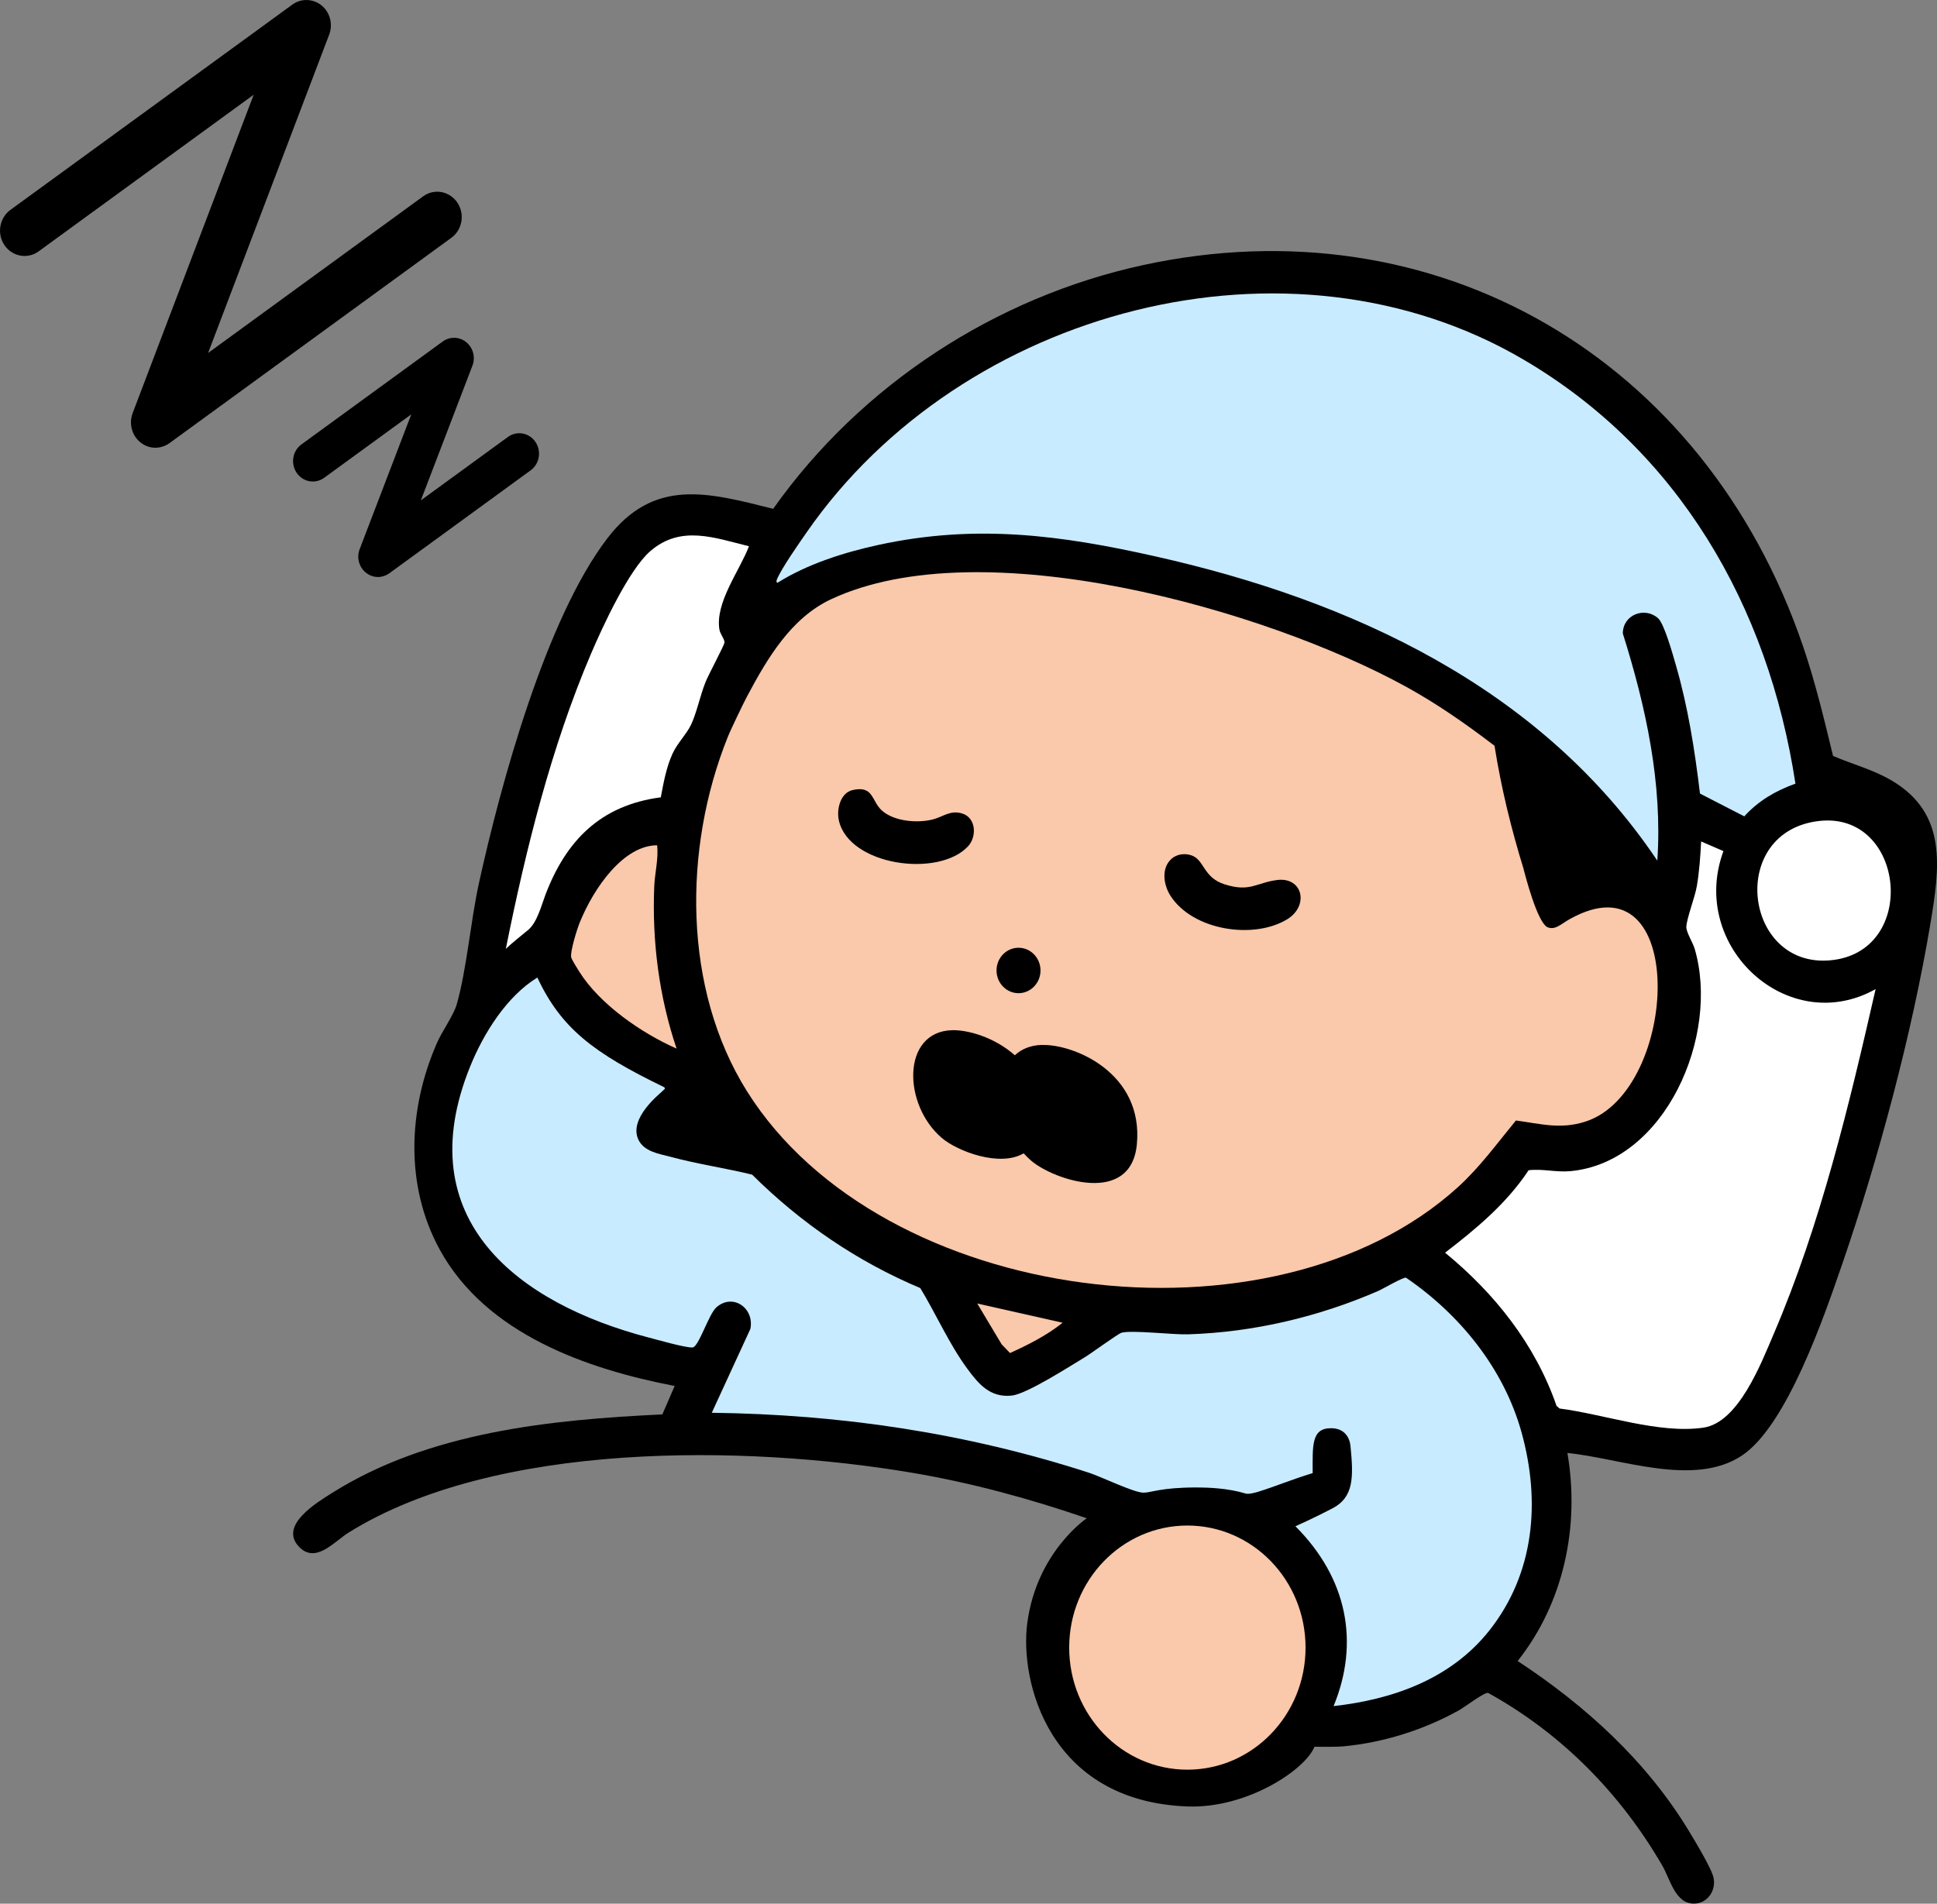<?xml version="1.0" encoding="UTF-8"?>
<svg id="_レイヤー_2" data-name="レイヤー 2" xmlns="http://www.w3.org/2000/svg" viewBox="0 0 237 232.98">
  <rect x="0" y="0" width="237" height="232.98" fill="#808080" stroke="none"/>
  <defs>
    <style>
      .cls-1 {
        fill: #c8ebff;
      }

      .cls-2 {
        fill: #fac8aa;
      }

      .cls-3 {
        fill: #fff;
      }
    </style>
  </defs>
  <g id="_デザイン" data-name="デザイン">
    <g>
      <g>
        <path d="M125.69,198.65c1.15-8.73,7.28-12.84,7.28-12.84-7.02-2.41-14.18-4.36-21.5-5.59-20.29-3.41-50.84-3.89-68.86,7.37-1.74,1.09-4.02,3.88-6.07,1.66-2.4-2.61,2.26-5.38,4.08-6.53,11.86-7.48,26.8-8.98,40.42-9.62l1.51-3.48c-10.68-2.05-23.06-6.33-28.73-16.66-4.3-7.84-3.89-17.2-.38-25.27.63-1.45,2.06-3.45,2.44-4.76,1.21-4.22,1.71-10.22,2.71-14.8,2.68-12.24,8.21-32.4,15.69-42.21,5.73-7.51,12.33-5.65,20.32-3.65,10.79-15.25,27.27-25.9,45.18-29.81,35.82-7.81,68.79,11.27,80.85,46.69,1.49,4.37,2.56,8.87,3.65,13.36,2.37,1.03,4.97,1.69,7.25,3.06,6.74,4.04,5.82,10.53,4.66,17.49-2.25,13.45-6.36,28.78-10.79,41.65-2.2,6.38-6.78,19.8-12.29,23.44-5.9,3.9-14.87.3-21.33-.33,1.54,9-.46,18.37-6.09,25.46,8.23,5.41,15.73,12.18,20.94,20.78.7,1.16,2.83,4.66,3.04,5.79.3,1.57-.78,3.08-2.35,3.12-2.34.06-2.95-2.95-3.92-4.63-5.17-8.93-12.42-16.24-21.33-21.16-.5-.07-2.82,1.72-3.54,2.12-4.33,2.41-9.2,3.95-14.12,4.42-1.03.1-3.58.05-3.58.05-1.14,2.86-8.33,7.59-15.55,7.31-16.99-.64-20.53-15.35-19.59-22.44Z"/>
        <path class="cls-1" d="M219.68,95.91c-3.34-21.9-14.41-40.8-33.2-51.86-28.72-16.92-68.78-6.29-87.77,21.08-.94,1.36-3.11,4.44-3.67,5.83-.06.14-.04.4.11.35,3.65-2.29,8.15-3.71,12.33-4.62,11.89-2.58,22.24-1.22,33.92,1.41,23.83,5.35,47.12,15.97,61.38,37.23.65-9.47-1.41-18.87-4.22-27.8,0-2.32,2.7-3.32,4.32-1.86.76.69,1.82,4.51,2.17,5.73,1.49,5.13,2.31,10.41,2.95,15.72l5.42,2.79c1.72-1.91,3.87-3.15,6.25-4Z"/>
        <path class="cls-3" d="M91.63,66.85c-4.21-1.03-8.3-2.63-12.04.58-2.63,2.25-5.87,9.27-7.3,12.63-4.85,11.38-7.96,23.9-10.4,36.06.86-.81,1.89-1.61,2.73-2.31,1.09-.9,1.61-2.96,2.11-4.29,2.52-6.64,6.74-10.97,14.12-11.94.34-1.8.67-3.65,1.43-5.33.58-1.28,1.72-2.4,2.26-3.53.69-1.44,1.13-3.6,1.77-5.21.37-.94,2.26-4.44,2.33-4.86.06-.37-.53-1.05-.62-1.61-.53-3.32,2.49-7.21,3.62-10.19Z"/>
        <path class="cls-2" d="M186.45,106.45c-1.55-5.02-2.76-9.97-3.59-15.18-3.45-2.64-7.03-5.14-10.83-7.23-17.24-9.47-51.93-19.31-70.33-10.71-4.89,2.28-7.8,7.21-10.29,11.89-.5.94-2.06,4.19-2.39,5.04-5.43,13.56-5.5,30.74,2.38,43.3,16.49,26.26,64.33,32.31,86.98,11.73,2.68-2.43,4.8-5.37,7.1-8.16,3.06.41,5.46,1.12,8.52.13,11.55-3.74,12.62-32.94-1.95-24.77-1.04.58-1.71,1.34-2.65,1.01-1.31-.46-2.85-6.69-2.96-7.04Z"/>
        <path class="cls-3" d="M222.61,100.47c-11.25,1.25-9.31,17.98,1.3,17.06,10.92-.95,9.23-18.22-1.3-17.06Z"/>
        <path class="cls-3" d="M210.86,104.16l-2.72-1.18c-.09,1.8-.22,3.67-.52,5.44-.24,1.41-1.25,3.96-1.29,5.02-.02.64.78,1.88,1.02,2.67,3.12,10.63-3.6,26.16-15.22,27.22-1.77.16-3.42-.32-5.1-.11-2.69,4.07-6.42,7.17-10.22,10.09,6.02,4.93,11.03,11.19,13.64,18.75l.37.32c5.43.69,12.17,3.14,17.61,2.34,4.29-.64,7.04-7.84,8.61-11.51,5.72-13.36,9.21-27.96,12.45-42.16-10.7,5.99-22.92-5.22-18.62-16.89Z"/>
        <path class="cls-2" d="M82.78,128.32c-2.14-6.34-3.01-13.11-2.73-19.84.07-1.65.54-3.4.35-5.03-4.07,0-7.72,5.13-9.47,9.46-.33.81-1.16,3.48-1.05,4.22.04.27.78,1.44,1,1.79,2.54,4.04,7.66,7.54,11.9,9.41Z"/>
        <path class="cls-1" d="M65.74,119.64c-3.72,2.28-6.56,6.79-8.21,10.87-7.65,18.85,6.01,29.03,21.79,33.17,1.12.29,4.49,1.26,5.41,1.23.75-.02,1.97-4.08,2.93-4.92,2.01-1.76,4.67.1,4.15,2.65l-4.72,10.26c15.81.2,31.1,2.47,46.15,7.34,1.51.49,5.49,2.44,6.68,2.44.94,0,2.07-.64,6.51-.64,1.32,0,3.8.08,5.96.74.41.13,1.33-.14,1.64-.24,2.13-.67,3.68-1.35,6.58-2.26,0-3.33-.19-5.49,2.24-5.49,1.64,0,2.29,1.11,2.39,2.21.37,3.77.42,6.23-2.21,7.6-2.23,1.17-4.53,2.19-4.53,2.19,6.35,6.35,7.87,14.23,4.67,22.01,7.24-.81,14.36-3.31,19.07-9.27,5.5-6.97,6.28-15.73,3.93-24.22-2.18-7.87-7.61-14.49-14.14-18.94-.33-.1-2.82,1.37-3.42,1.63-7.35,3.19-15.28,5.05-23.26,5.3-1.81.06-6.95-.55-8.14-.19-.43.13-3.72,2.54-4.55,3.04-1.87,1.12-7.06,4.47-8.89,4.65-2.6.26-4.01-1.37-5.43-3.31-2.2-2.99-3.81-6.67-5.74-9.85-7.7-3.24-14.59-7.94-20.57-13.88-3.29-.81-6.67-1.29-9.93-2.17-1.41-.38-3.34-.62-4.02-2.18-1.13-2.58,2.62-5.52,2.89-5.8s.58-.41.22-.59c-8.55-4.15-12.52-7.15-15.44-13.38Z"/>
        <path class="cls-2" d="M130.01,161.88l-10.44-2.35,2.99,5,1.02,1.06c2.23-1.01,4.5-2.16,6.44-3.71Z"/>
        <path d="M127.48,127.88c-1.4.04-2.5.51-3.31,1.27-2.45-2.18-5.72-3.13-7.7-3.07-6.17.19-6.02,9.13-1.22,13.2,1.9,1.61,7.06,3.59,10,1.87.29.32.6.62.93.91,2.8,2.38,12.2,5.52,12.92-2.01.83-8.75-7.72-12.29-11.61-12.16Z"/>
        <path d="M143.26,105.18c.74-.72,1.93-.83,2.81-.37,1.29.68,1.28,2.61,3.74,3.41,3.14,1.01,3.88-.19,6.45-.52,3.12-.4,3.95,3.13,1.24,4.8-4.1,2.51-11.55,1.38-14.28-2.86-.83-1.29-1.17-3.28.04-4.46Z"/>
        <path d="M104.28,96.7c2.63-.62,2.32,1.32,3.62,2.49,1.5,1.35,4.35,1.57,6.22,1.1,1.3-.33,2.16-1.2,3.64-.72,1.68.54,1.77,2.84.68,4.01-3.63,3.88-14.55,2.35-15.8-3.16-.31-1.35.18-3.37,1.65-3.72Z"/>
        <ellipse cx="124.62" cy="118.77" rx="2.69" ry="2.78"/>
        <ellipse class="cls-2" cx="145.28" cy="201.64" rx="14.46" ry="14.94"/>
      </g>
      <path d="M19.53,54.75c-.82.15-1.68-.06-2.36-.62-1.04-.84-1.42-2.3-.94-3.57L31.04,11.59,4.73,30.76c-1.35.99-3.22.65-4.18-.75-.95-1.4-.63-3.33.72-4.32L35.76.57c1.08-.79,2.54-.75,3.58.09,1.04.84,1.42,2.3.94,3.57l-14.82,38.97,26.31-19.17c1.35-.99,3.22-.65,4.18.75.95,1.4.63,3.33-.72,4.32l-34.49,25.13c-.37.27-.79.44-1.21.52Z"/>
      <path d="M46.67,70.58c-.66.12-1.36-.05-1.91-.5-.84-.68-1.15-1.86-.75-2.88l6.31-16.49-10.65,7.76c-1.09.8-2.6.53-3.37-.6-.77-1.13-.51-2.69.58-3.48l17.28-12.59c.87-.64,2.05-.61,2.89.08.84.68,1.15,1.86.75,2.88l-6.31,16.48,10.65-7.76c1.09-.8,2.6-.53,3.37.6.77,1.13.51,2.69-.58,3.48l-17.28,12.59c-.3.22-.64.36-.98.42Z"/>
    </g>
  </g>
</svg>